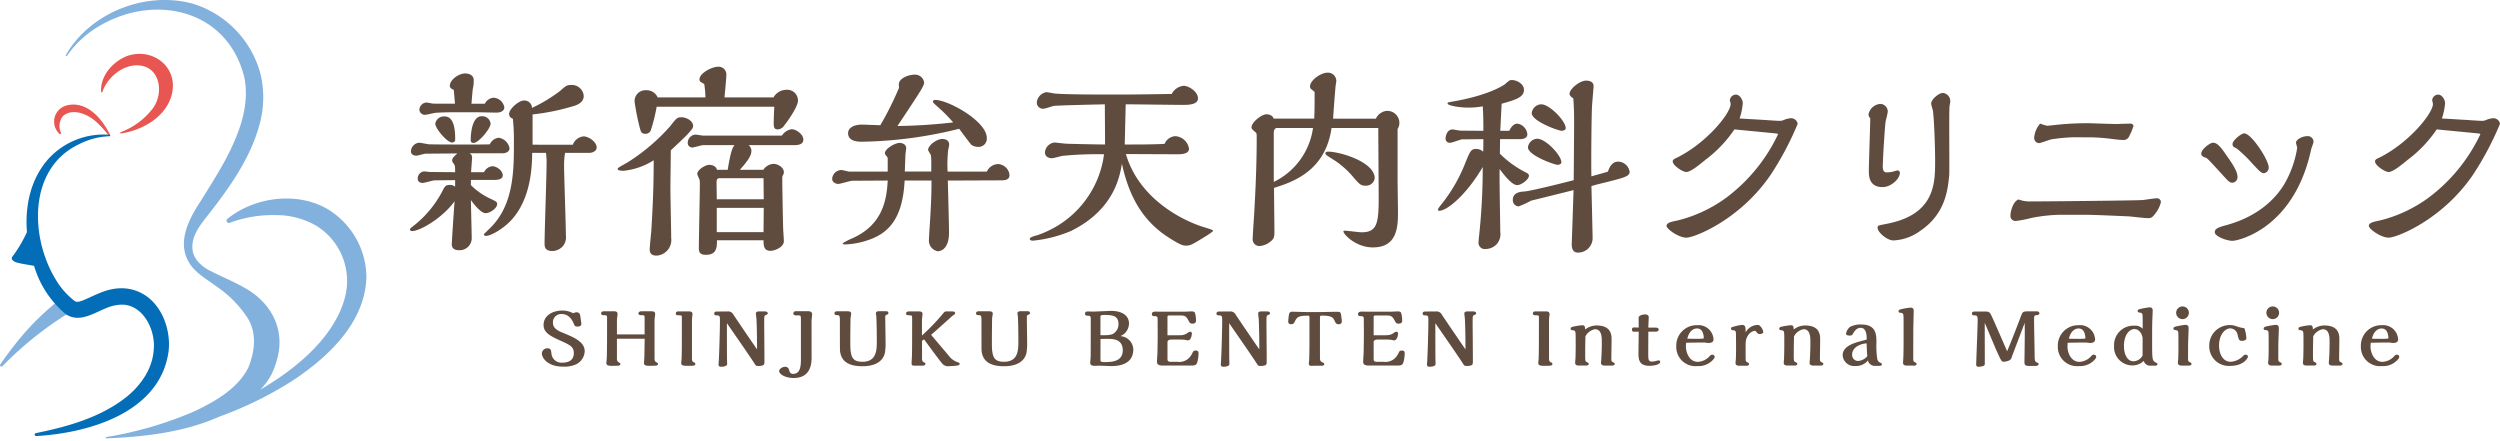 <svg id="logo" xmlns="http://www.w3.org/2000/svg" xmlns:xlink="http://www.w3.org/1999/xlink" width="441.998" height="78" viewBox="0 0 441.998 78">
  <defs>
    <clipPath id="clip-path">
      <rect id="長方形_1" data-name="長方形 1" width="441.998" height="78" fill="none"/>
    </clipPath>
  </defs>
  <g id="グループ_1" data-name="グループ 1" transform="translate(0 0)" clip-path="url(#clip-path)">
    <path id="パス_1" data-name="パス 1" d="M83.251,32.727a11.984,11.984,0,0,0,3.66,2.5c.7.351.985.457.985.844,0,.739-1.267,1.618-2.041,1.618-.88,0-2.217-1.758-2.6-2.322,0,.986.141,5.771.141,6.862A2.141,2.141,0,0,1,81.1,44.233c-.492,0-1.232-.14-1.232-1.055,0-.422.422-6.721.493-7.6-2.112,2.956-6.122,5.278-7.5,5.278-.105,0-.387-.07-.387-.281,0-.176.247-.351.528-.563a18.941,18.941,0,0,0,5.172-6.157c.458-.916.6-1.162,1.338-1.162a1.422,1.422,0,0,1,.949.317V31.847l-3.624.035c-.316,0-1.759.457-2.111.457-.387,0-.879-.176-.879-.738a1.265,1.265,0,0,1,1.126-1.3c.176,0,.879.105,1.055.105.422,0,3.7.035,4.433.035,0-.915,0-1.126-.211-1.442-.281-.388-.316-.458-.316-.634,0-.386.281-.669.915-1.231h-.845l-4.75.035c-.246,0-1.372.352-1.619.352-.6,0-.984-.247-.984-.809A1.586,1.586,0,0,1,74.1,25.231c.281,0,1.548.282,1.829.282,1.443.035,3.871.035,5.349.035h3.1c.633,0,1.408,0,2.217-.035a1.955,1.955,0,0,1,1.548-1.161,2.277,2.277,0,0,1,1.936,1.865c0,.634-.705.88-1.2.88H82.97c.176.07.492.175.492.844,0,.071-.175,2.288-.175,2.5h2.287a1.823,1.823,0,0,1,1.477-1.055c.7,0,1.83.739,1.83,1.618,0,.774-1.055.81-1.654.81H83.251Zm2.463-14.393a1.891,1.891,0,0,1,1.513-1.056A2.033,2.033,0,0,1,89.163,19c0,.422-.387.914-1.443.914-.035,0-3.061-.07-3.624-.07h-2.78c-1.513,0-2.955,0-4.363.106-.282.035-1.548.352-1.83.352a.988.988,0,0,1-.985-.88,1.337,1.337,0,0,1,1.267-1.3,9.743,9.743,0,0,1,.985.176c.316.035.95.035,1.231.035h2.815c-.035-.352-.176-2.041-.211-2.428-.492-.246-.7-.387-.7-.739,0-1.056,1.583-2.182,2.709-2.182.422,0,1.513.141,1.513,1.2A5.777,5.777,0,0,1,83.6,15.66c-.07.352-.211,2.252-.246,2.674ZM79.908,25.2c-.845,0-2.956-2.463-2.956-3.342a1.539,1.539,0,0,1,1.689-1.267c1.829,0,1.829,3.061,1.829,4.047a.521.521,0,0,1-.562.562m3.835.071c-.528,0-.528-.352-.528-.528,0-1.337.317-4.187,1.9-4.187a1.457,1.457,0,0,1,1.618,1.372c-.141.985-2.182,3.343-2.991,3.343m17.524.316a2.28,2.28,0,0,1,1.9-1.478c.914,0,2.323.986,2.323,1.971,0,.634-.775.95-1.3.95H99.9a12.961,12.961,0,0,0-.176,2.323c0,1.723.317,10.31.317,12.246a2.483,2.483,0,0,1-.458,1.829,2.513,2.513,0,0,1-1.9.95c-1.408,0-1.408-.81-1.408-1.372,0-2.006.352-11.788.352-13.97a11.486,11.486,0,0,0-.105-2.006H94.089c-.035,2.147-.106,8.129-3.836,12.035-1.2,1.267-3.378,2.639-4.363,2.639a.322.322,0,0,1-.352-.281c0-.035.916-.915,1.021-1.021,4.293-4.082,4.293-10.311,4.293-15.1a38.752,38.752,0,0,0-.176-4.293c-.352-.176-.669-.352-.669-.879,0-.88,1.724-2.358,2.6-2.358a1.335,1.335,0,0,1,1.443,1.3,26.891,26.891,0,0,0,4.961-2.991c.985-.88,1.2-1.056,1.936-1.056a2.1,2.1,0,0,1,2.252,1.936c0,1.126-1.091,1.548-1.584,1.724a39.719,39.719,0,0,1-7.459,1.548v5.348Z" transform="translate(0.005 0.001)" fill="#604c3f"/>
    <path id="パス_2" data-name="パス 2" d="M110.143,30.194c-.246,0-.95-.035-.95-.317,0-.176.176-.282,1.689-1.126a34.865,34.865,0,0,0,7.565-6.4c1.162-1.478,1.267-1.619,2.041-1.619.809,0,2.041.6,2.041,1.514,0,.351-.071.457-.739,1.231-.458.563-2.745,2.674-3.2,3.1,0,1.091-.07,5.771-.07,6.721,0,1.408.14,7.53.14,8.762a2.767,2.767,0,0,1-2.6,3.132c-1.2,0-1.2-.844-1.2-1.091,0-.528.246-2.815.281-3.272.351-5.6.422-9.044.422-12.492a12.24,12.24,0,0,1-5.419,1.865m5.947-11.331a30.414,30.414,0,0,1-.985,4.011.987.987,0,0,1-.986.774c-.563,0-.739-.176-.915-.7a40.59,40.59,0,0,1-1.02-5,1.931,1.931,0,0,1,2.041-2.006,2.138,2.138,0,0,1,2.041,1.267h8.445a16.446,16.446,0,0,0-.211-2.358c-.105-.07-.562-.316-.633-.386a.5.5,0,0,1-.212-.423c0-1.126,2.217-2.252,3.273-2.252a1.367,1.367,0,0,1,1.478,1.513c0,.633-.282,3.343-.317,3.906h8.657a2.642,2.642,0,0,1,2.217-1.337,1.9,1.9,0,0,1,2.111,1.9c0,1.2-2.181,4.116-2.427,4.4a1.455,1.455,0,0,1-1.161.7c-.705,0-.705-.563-.705-1.2,0-.316.036-1.547.106-2.814Zm16.257,6.791a1.294,1.294,0,0,1,.492,1.056c0,.984-1.09,2.215-2.04,3.306h4.151a2.3,2.3,0,0,1,1.8-1.054c.775,0,1.83.632,1.83,1.477a1.052,1.052,0,0,1-.141.492c-.141.246-.141.283-.141.845,0,.81.106,7.53.176,9.079.036.352.106,1.619.106,1.76,0,1.091-1.619,1.724-2.393,1.724-1.2,0-1.2-1.056-1.2-1.865h-8.235c0,1.337-.07,2.569-1.971,2.569-1.231,0-1.231-.7-1.231-1.267,0-1.8.176-9.678.176-11.3a3.847,3.847,0,0,0-.035-.634c-.036-.175-.422-.915-.422-1.09,0-.74,1.407-1.619,2.146-1.619.246,0,1.161.106,1.337.879h1.9c.562-3.483.879-3.94,1.2-4.362h-5.525c-.316,0-1.654.422-1.935.422a.8.8,0,0,1-.81-.845,1.476,1.476,0,0,1,1.338-1.442c.246,0,1.161.176,1.372.176h13.935a2.565,2.565,0,0,1,1.724-1.126c.81,0,2.077.915,2.077,1.83,0,.843-.88.985-1.549.985Zm2.639,5.841h-7.778c-.527,0-.527.457-.527.808,0,.458.035,2.5.035,2.921h8.3Zm-8.27,5.242v4.293h8.27c0-.668.035-3.694.035-4.293Z" transform="translate(0.007 0.001)" fill="#604c3f"/>
    <path id="パス_3" data-name="パス 3" d="M174.46,30.334A2.3,2.3,0,0,1,176.43,29a2.152,2.152,0,0,1,2.041,1.935c0,.81-.7.95-1.442.95-.634,0-8.129.035-9.466.035.035,1.3.211,7.743.211,9.185,0,3.308-1.83,3.308-2.006,3.308a1.9,1.9,0,0,1-1.548-1.83c0-.669.246-4.117.281-4.891.106-1.864.176-3.448.176-5.771h-4.75c-.316,6.651-2.815,9.079-5.771,10.276a14.248,14.248,0,0,1-4.715,1.02c-.176,0-.457,0-.457-.211a11.073,11.073,0,0,1,1.619-.844c5.418-2.358,6.157-6.791,6.333-10.241l-6.263.035c-.352,0-2.111.564-2.5.564-.352,0-1.056-.282-1.056-.88a1.663,1.663,0,0,1,1.655-1.584c.211,0,1.161.282,1.372.282h6.791V28.153a.549.549,0,0,0-.106-.423c-.351-.422-.386-.457-.386-.668,0-.739,1.758-1.8,2.6-1.8.246,0,1.161.105,1.161.95,0,.176-.14,1.021-.14,1.232l-.106,2.885h4.68V28.75a7.376,7.376,0,0,0-.071-1.3c-.035-.176-.493-.81-.493-.951,0-.773,1.514-1.934,2.5-1.934.633,0,1.232.281,1.232,1.019a8.332,8.332,0,0,1-.176.915,23.91,23.91,0,0,0-.105,3.836Zm-8.868-11.613c-.423-.387-.669-.6-.669-.738,0-.106.07-.318.423-.318,2.252,0,9.114,3.731,9.114,6.756a1.46,1.46,0,0,1-1.549,1.549,2.156,2.156,0,0,1-1.161-.352c-.211-.176-2.076-2.71-2.181-2.85A75.3,75.3,0,0,1,152.5,25.056c-.738,0-2.568,0-2.568-1.513,0-.95,1.02-1.513,2.463-1.513.458,0,2.71.105,3.237.105a56.9,56.9,0,0,0,3.308-6.614c0-.07-.036-.458-.036-.564-.035-1.126,1.759-1.758,2.745-1.758a1.616,1.616,0,0,1,1.724,1.372c0,.6-.458,1.3-4.715,7.707a98.647,98.647,0,0,0,9.853-.634,27.624,27.624,0,0,0-2.92-2.921" transform="translate(0.01 0.001)" fill="#604c3f"/>
    <path id="パス_4" data-name="パス 4" d="M195.356,24.564c0-.95-.035-5.982-.035-6.123-1.3.035-8.024.176-9.009.281-.246.035-1.513.493-1.794.493a1.091,1.091,0,0,1-1.231-1.09,2.056,2.056,0,0,1,1.688-1.831c.211,0,1.3.211,1.549.247,2.11.176,8.41.176,10.943.176,1.408,0,2.252,0,9.678-.105a2.685,2.685,0,0,1,2.111-1.444c.879,0,2.534,1.021,2.534,2.217,0,1.161-1.8,1.161-2.674,1.161-1.444,0-8.517-.105-10.1-.105-.035,1.02-.141,5.981-.177,7.107,2.464,0,4.5,0,7.038-.105a2.217,2.217,0,0,1,1.9-1.372,2.622,2.622,0,0,1,2.429,2.217c0,.915-1.268.985-1.936.985-1.3,0-7.777-.035-9.22-.035,2.358,8.058,10.241,11.823,13.654,12.879,1.723.528,1.758.563,1.758.739a9.852,9.852,0,0,1-1.2.845c-2.5,1.548-2.779,1.723-3.589,1.723-.457,0-.88-.035-2.921-1.337-4.609-2.884-7.142-7.212-8.41-13.161-.387,2.288-1.372,8.13-8.973,11.895a23.092,23.092,0,0,1-6.686,1.724c-.246,0-.633,0-.633-.317,0-.281.844-.527,1.2-.6a15.331,15.331,0,0,0,1.935-.774,17.4,17.4,0,0,0,9.994-13.583,63.461,63.461,0,0,0-7.318.281c-.282.035-1.584.423-1.9.423-.7,0-1.231-.388-1.231-1.02a1.913,1.913,0,0,1,1.688-1.76c.177,0,1.831.211,2.147.211.528.035,6.018.14,6.791.14Z" transform="translate(0.012 0.001)" fill="#604c3f"/>
    <path id="パス_5" data-name="パス 5" d="M243.242,20.974a2.363,2.363,0,0,1,1.9-1.372,2.135,2.135,0,0,1,2.252,2.146,1.881,1.881,0,0,1-.316,1.056v9.008c0,.81.07,4.821.07,5.736,0,2.639-.176,6.193-4.434,6.193-3.026,0-5.208-2.322-5.208-2.815,0-.106.071-.141.248-.141.421,0,2.5.281,2.955.281,2.674,0,3.026-1.477,3.026-5.946,0-1.8-.07-10.521-.07-12.492H235.4c-1.091,7.742-7.073,9.606-10.171,10.592,0,1.091.071,6.474.071,7.672,0,.985-.036,1.337-.809,1.9a3.346,3.346,0,0,1-1.76.7,1.181,1.181,0,0,1-1.266-1.337c0-.668.246-4.011.281-4.785.247-4.328.423-8.692.423-13.02,0-.739,0-.809-.282-1.021-.633-.562-.633-.6-.633-.844,0-.844,1.758-2.287,2.673-2.287.141,0,1.056.07,1.232.774h7.179c.07-1.091.07-3.026.07-4.187,0-.528,0-.563-.176-.7-.563-.422-.634-.457-.634-.81,0-1.09,1.936-2.427,3.062-2.427a1.471,1.471,0,0,1,1.583,1.477c0,.142-.07.458-.106.739-.07.388-.422,5.173-.457,5.912ZM225.19,32.163a12.524,12.524,0,0,0,6.933-9.536h-6.37c-.421,0-.563.457-.563.845Zm16.293.669c-.915,0-1.126-.246-2.146-1.407a15.4,15.4,0,0,0-3.449-3.1c-1.407-.88-1.583-1.02-1.583-1.2,0-.281.317-.317.492-.317,2.041,0,8.235,1.794,8.235,4.715a1.511,1.511,0,0,1-1.548,1.3" transform="translate(0.015 0.001)" fill="#604c3f"/>
    <path id="パス_6" data-name="パス 6" d="M265.195,24.6c0,.352-.035,2.182-.035,2.569a17.783,17.783,0,0,0,4.644,3.343c.353.175.493.316.493.562,0,.669-1.372,1.654-2.076,1.654-.88,0-2.181-1.584-3.1-2.851-.071,1.584.105,9.327.105,11.085a2.686,2.686,0,0,1-.668,2.252,2.753,2.753,0,0,1-1.9.81,1.116,1.116,0,0,1-1.267-1.266c0-.142.07-.986.106-1.161a115.416,115.416,0,0,0,.633-12.071c-2.885,4.926-6.3,7.742-7.707,7.742a.2.2,0,0,1-.211-.21c0-.176.352-.6.457-.741A27.871,27.871,0,0,0,259,28.927c.915-2.252,1.055-2.6,2.005-2.6a1.835,1.835,0,0,1,1.2.493c.035-.634.035-1.62.035-2.217-.423,0-3.554.036-3.8.036-.281.035-1.724.6-2.076.6a.727.727,0,0,1-.809-.737c0-.528.317-1.619,1.232-1.619.211,0,1.2.21,1.407.21l4.047.035c0-1.371,0-2.5-.106-4.327a14.046,14.046,0,0,1-2.885.212c-.915,0-3.343-.282-3.343-.74,0-.14.105-.175.457-.246,6.933-1.126,9.572-3.061,9.643-3.1.809-.705.879-.776,1.266-.776.88,0,2.147.67,2.147,1.726,0,1.336-1.478,1.759-3.941,2.462-.035.317-.212,4.117-.247,4.785h1.584c.176-.351.633-1.266,1.442-1.266a2.1,2.1,0,0,1,1.76,1.866c0,.809-.915.879-1.373.879Zm20.832,3.976a2.1,2.1,0,0,1,2.076,1.794c0,.774-.845,1.021-4.222,1.865-.74.177-2.147.529-2.534.669.035,1.2.211,9.043.211,9.219a2.56,2.56,0,0,1-2.6,2.533c-1.091,0-1.091-1.125-1.091-1.513,0-.28.281-8.023.316-9.536-1.2.318-7.214,1.8-7.5,1.866a15.845,15.845,0,0,1-2.217,1.02,1.1,1.1,0,0,1-1.02-1.161c0-1.337,1.408-1.442,2.041-1.478.845-.035,6.228-1.337,8.727-2.005.036-4.646.071-8.693.071-10.241,0-2.288-.071-3.238-.141-4.222-.563-.352-.669-.634-.669-.774,0-.916,1.83-2.358,2.921-2.358.211,0,1.337,0,1.337.984,0,.107-.246,2.957-.281,3.52-.106,1.97-.176,11.084-.106,12.422.422-.142,2.463-.668,2.92-.845.141-.423.6-1.759,1.76-1.759m-10.663.564c-.527,0-5.242-1.655-5.242-3.1a1.721,1.721,0,0,1,1.653-1.513c1.479,0,4.258,2.92,4.258,4.152,0,.422-.564.458-.669.458m.7-6.019c-.562,0-5.278-1.688-5.278-3.13a1.767,1.767,0,0,1,1.689-1.549c1.478,0,4.328,2.956,4.328,4.223,0,.351-.458.456-.739.456" transform="translate(0.017 0.001)" fill="#604c3f"/>
    <path id="パス_7" data-name="パス 7" d="M312.181,21.22c.388.035,1.971.141,2.322.141a2.147,2.147,0,0,0,.669-.071,4.144,4.144,0,0,1,1.407-.387,1.178,1.178,0,0,1,1.232.985,53.751,53.751,0,0,1-4.75,8.974c-5.419,7.988-13.513,11.155-14.92,11.155s-3.519-1.548-3.519-2.076c0-.563.844-.739,1.9-.95a24.44,24.44,0,0,0,8.763-4.117,29.971,29.971,0,0,0,9.043-11.12c0-.14-.21-.14-.457-.176l-7.249-.7a22.257,22.257,0,0,1-5.136,5.384c-1.021.845-2.6,2.147-3.378,2.147-.634,0-2.393-1.162-2.393-1.866,0-.316.211-.422.809-.7,5.208-2.6,9.431-7.811,9.431-9.466,0-.105-.14-.6-.14-.668a1.1,1.1,0,0,1,1.056-.985c.667,0,1.231.844,1.231,1.548a11.173,11.173,0,0,1-.564,2.674Z" transform="translate(0.02 0.001)" fill="#604c3f"/>
    <path id="パス_8" data-name="パス 8" d="M330.322,20.234a2.325,2.325,0,0,1,2.111-1.865,1.352,1.352,0,0,1,1.3,1.337c0,.318-.351,1.584-.386,1.83-.141.95-.493,6.756-.493,7.883,0,.6.106,1.056.7,1.056a5.272,5.272,0,0,0,1.021-.106,8.862,8.862,0,0,1,.915-.246.451.451,0,0,1,.387.422c0,1.056-1.548,2.533-3.061,2.533-2.428,0-2.428-2.041-2.428-2.849,0-1.479.247-7.989.247-9.327a1.081,1.081,0,0,1-.318-.668m3.132,19.354c8.657-1.618,8.657-7.213,8.657-11.12,0-2.956-.211-7.742-.386-8.868-.036-.211-.318-1.091-.318-1.267,0-.809,1.408-1.9,2.041-1.9a1.439,1.439,0,0,1,1.337,1.549c0,.14-.141.808-.141.95-.035.949-.035,2.463-.035,3.448,0,1.372.035,8.34,0,8.516-.246,2.569-.633,6.9-5.136,9.923a8.641,8.641,0,0,1-4.751,1.69c-1.091,0-2.78-1.443-2.78-2.217,0-.423.035-.423,1.513-.7" transform="translate(0.022 0.001)" fill="#604c3f"/>
    <path id="パス_9" data-name="パス 9" d="M364.29,37.971a28.574,28.574,0,0,0-5.172.562,19.409,19.409,0,0,1-2.709.527.879.879,0,0,1-.986-.949c0-.739.458-2.534,1.443-2.85a5.267,5.267,0,0,0,2.076.351c2.006,0,17.876-.141,19.846-.246.387-.035,2.112-.316,2.5-.316a.7.7,0,0,1,.739.669A5.189,5.189,0,0,1,381,37.794c-.528.7-.739.774-1.3.774s-2.886-.281-3.378-.316c-.176,0-5.877-.281-7.848-.281Zm-2.357-15.73c.07,0,2.287-.247,2.709-.282,2.287-.176,3.73-.176,4.4-.176.775,0,4.293.141,5,.141.422,0,2.217-.071,2.6-.071.246,0,.527.176.527.423a8.25,8.25,0,0,1-.7,1.689,1.12,1.12,0,0,1-1.266.774c-.423,0-1.337-.105-2.393-.246a33.836,33.836,0,0,0-4.5-.212,29.067,29.067,0,0,0-5.63.353c-.387.07-1.9.668-2.217.668a.9.9,0,0,1-.844-.951,4.258,4.258,0,0,1,1.055-2.5,8.635,8.635,0,0,0,1.267.388" transform="translate(0.024 0.001)" fill="#604c3f"/>
    <path id="パス_10" data-name="パス 10" d="M391.229,25.231c.809,0,1.443.88,2.323,2.147.738,1.055,2.005,2.78,2.005,3.836a.978.978,0,0,1-.88,1.09c-.492,0-.668-.176-2.005-1.654-2.217-2.428-2.463-2.709-2.851-2.816-.211-.07-.668-.21-.668-.7,0-.7,1.513-1.9,2.076-1.9m14.673,0c0-.562,1.091-1.162,2.006-1.162A1,1,0,0,1,409,25.09c0,.212-.387,1.126-.422,1.338-3.026,14.075-12.985,16.151-13.9,16.151-.985,0-3.131-.773-3.131-1.514,0-.668.633-.879,2.182-1.3,6.262-1.759,8.973-5.384,10.029-7.073a18.543,18.543,0,0,0,2.357-6.545c0-.14-.212-.774-.212-.915m-9.149-1.654c1.267,0,4.328,4.715,4.328,6.018a1.007,1.007,0,0,1-.809,1.02c-.493,0-.668-.177-2.111-1.726a23.771,23.771,0,0,0-2.78-2.673c-.352-.14-.7-.281-.7-.739,0-.668,1.549-1.9,2.076-1.9" transform="translate(0.026 0.001)" fill="#604c3f"/>
    <path id="パス_11" data-name="パス 11" d="M436.34,21.22c.388.035,1.971.141,2.322.141a2.147,2.147,0,0,0,.669-.071,4.144,4.144,0,0,1,1.407-.387,1.178,1.178,0,0,1,1.232.985,53.751,53.751,0,0,1-4.75,8.974c-5.419,7.988-13.513,11.155-14.92,11.155s-3.519-1.548-3.519-2.076c0-.563.845-.739,1.9-.95a24.441,24.441,0,0,0,8.763-4.117,29.959,29.959,0,0,0,9.043-11.12c0-.14-.21-.14-.457-.176l-7.249-.7a22.258,22.258,0,0,1-5.136,5.384c-1.021.845-2.6,2.147-3.378,2.147-.634,0-2.393-1.162-2.393-1.866,0-.316.211-.422.809-.7,5.208-2.6,9.431-7.811,9.431-9.466,0-.105-.14-.6-.14-.668a1.1,1.1,0,0,1,1.056-.985c.667,0,1.231.844,1.231,1.548a11.171,11.171,0,0,1-.564,2.674Z" transform="translate(0.028 0.001)" fill="#604c3f"/>
    <path id="パス_12" data-name="パス 12" d="M101.93,55.2a.623.623,0,0,1,.609.416c.028.1.236,1.386.236,1.648,0,.361-.374.472-.665.472-.43,0-.54-.167-.623-.389-.444-1.135-1.137-1.828-2.176-1.828A1.452,1.452,0,0,0,97.759,57.1c0,.9.831,1.358,1.649,1.691,2.064.845,3.962,1.621,3.962,3.325a2.689,2.689,0,0,1-1.746,2.383,5.053,5.053,0,0,1-2.091.318c-2.757,0-3.742-1.579-3.742-2.327a.96.96,0,0,1,.956-.914c.638,0,.68.29.749,1.011a1.779,1.779,0,0,0,1.926,1.524c.762,0,2.023-.208,2.023-1.69,0-1.136-.693-1.442-2.369-2.2-1.843-.831-2.979-1.427-2.979-2.771,0-1.663,1.593-2.55,3.325-2.55a4.087,4.087,0,0,1,1.9.472,2.01,2.01,0,0,1,.61-.167" transform="translate(0.006 0.004)" fill="#604c3f"/>
    <path id="パス_13" data-name="パス 13" d="M113.959,59.119V56.28c0-.5,0-.555-.484-.555-.237,0-.6,0-.6-.319,0-.277.291-.374.472-.374h1.829c.249,0,.65.027.65.458,0,.138-.11.915-.11,1.08V63.4c0,.513.235.611.387.679.181.084.222.139.222.25,0,.277-.318.318-.4.318s-.763.029-.9.029c-.665,0-1.177,0-1.177-.5,0-.1.041-.6.054-.707.029-.361.056-2.992.07-3.588h-4.905V63.4a.684.684,0,0,0,.263.624c.319.18.347.194.347.319,0,.3-.43.318-.554.318s-.665.015-.79.015c-.6,0-1.136,0-1.136-.5,0-.07.041-.43.041-.457.056-.6.056-1.276.07-2.314.013-1.136.013-1.538.013-5.058,0-.553,0-.623-.512-.623-.207,0-.54,0-.54-.319,0-.291.291-.374.47-.374h1.788c.249,0,.651.027.651.458,0,.138-.111.915-.111,1.08v2.549Z" transform="translate(0.007 0.004)" fill="#604c3f"/>
    <path id="パス_14" data-name="パス 14" d="M121.79,55.046c.443,0,.637.166.637.513,0,.055-.041.319-.041.374a5.574,5.574,0,0,0-.056.665v6.8c0,.513.208.611.333.652.138.069.263.111.263.277,0,.332-.263.347-1.33.347-.652,0-1.164,0-1.164-.5,0-.1.042-.541.055-.638.056-.692.056-3.533.056-4.461V56.016c0-.277-.194-.277-.568-.277-.208,0-.5,0-.5-.319s.291-.374.458-.374Z" transform="translate(0.008 0.004)" fill="#604c3f"/>
    <path id="パス_15" data-name="パス 15" d="M128.58,55.06a1.062,1.062,0,0,1,1.1.6c1.372,2.037,3.1,4.587,4.156,6.1,0-3.034-.083-5.126-.1-5.306,0-.139-.1-.859-.1-1.026,0-.332.332-.374.553-.374h.97c.167,0,.568.014.568.347,0,.139-.027.152-.36.305-.235.111-.263.125-.263,1.15,0,.956.041,5.652.041,6.705,0,.832,0,.929-.374,1.054a2.336,2.336,0,0,1-.72.083c-.388,0-.415-.042-.693-.472-1.3-2-3.505-5.126-4.849-7.094v.763c0,.471,0,5.722.028,5.957,0,.112.014.374.014.486,0,.429-.707.5-1.068.5-.152,0-.457-.029-.457-.4,0-.069.042-.457.042-.54.1-1.732.208-5.736.208-7.19,0-.763-.014-.956-.541-.956-.207,0-.47,0-.47-.32,0-.276.221-.36.429-.36Z" transform="translate(0.008 0.004)" fill="#604c3f"/>
    <path id="パス_16" data-name="パス 16" d="M143.479,63.278c0,2.3-1.068,3.547-3.16,3.547-1.525,0-2.577-.693-2.577-1.22,0-.4.609-.762,1.052-.762.513,0,.652.347.735.652.1.332.208.6.693.6,1.275,0,1.371-1.414,1.371-2.537V56.529a2.966,2.966,0,0,0-.027-.513c-.056-.262-.111-.262-.887-.262-.194,0-.43-.1-.43-.333a.4.4,0,0,1,.43-.4h2.2c.208,0,.693.041.693.513,0,.18-.1,1.039-.1,1.233Z" transform="translate(0.009 0.004)" fill="#604c3f"/>
    <path id="パス_17" data-name="パス 17" d="M150.324,60.7c0,2.4.347,3.256,2.148,3.256,2.507,0,2.536-2.078,2.536-3.643,0-.777-.014-2.884-.083-4.42-.014-.069-.083-.389-.083-.458,0-.36.3-.416.526-.416h1.261c.166,0,.429.028.429.347,0,.152-.042.166-.388.319-.166.069-.166.166-.166.553,0,.624.055,3.687.055,4.38a9.5,9.5,0,0,1-.125,1.8c-.208.9-1.025,2.328-3.976,2.328s-3.823-1.275-3.962-2.8c-.014-.152-.014-4.544-.014-5.168,0-.969-.055-1.053-.512-1.066-.347-.014-.444-.111-.444-.333s.18-.347.457-.347h1.787c.291,0,.707,0,.707.43,0,.111-.1.624-.111.749-.014.178-.042,2.965-.042,3.74Z" transform="translate(0.01 0.004)" fill="#604c3f"/>
    <path id="パス_18" data-name="パス 18" d="M164.612,59.2l3.1,3.658a3.189,3.189,0,0,0,1.566,1.164c.166.055.374.124.374.291,0,.249-.181.277-.679.346a9.494,9.494,0,0,1-1.123.069,1.357,1.357,0,0,1-1.288-.47c-.609-.721-2.23-2.937-3.2-4.267l-.36.264v3.116c0,.235.041.554.318.665.208.1.277.125.277.277,0,.305-.346.333-.554.333h-1.358c-.347,0-.526-.042-.526-.415,0-.222.069-1.316.069-1.566.027-.8.027-5.556.027-6.236,0-.636,0-.664-.47-.691-.43-.015-.6-.028-.6-.306,0-.263.249-.375.471-.375h1.8c.263,0,.637.03.637.458,0,.153-.1.9-.1,1.067v2.729a37.063,37.063,0,0,0,3.823-4c.194-.234.263-.263.762-.263,1.04,0,1.275,0,1.275.305,0,.139-.042.18-.318.374a4.41,4.41,0,0,0-.569.486Z" transform="translate(0.011 0.004)" fill="#604c3f"/>
    <path id="パス_19" data-name="パス 19" d="M175.354,60.7c0,2.4.346,3.256,2.146,3.256,2.508,0,2.536-2.078,2.536-3.643,0-.777-.014-2.884-.083-4.42-.014-.069-.083-.389-.083-.458,0-.36.3-.416.526-.416h1.261c.167,0,.429.028.429.347,0,.152-.041.166-.387.319-.166.069-.166.166-.166.553,0,.624.054,3.687.054,4.38a9.581,9.581,0,0,1-.124,1.8c-.208.9-1.025,2.328-3.976,2.328s-3.824-1.275-3.963-2.8c-.014-.152-.014-4.544-.014-5.168,0-.969-.055-1.053-.512-1.066-.347-.014-.444-.111-.444-.333s.181-.347.457-.347H174.8c.291,0,.707,0,.707.43,0,.111-.095.624-.11.749-.015.178-.041,2.965-.041,3.74Z" transform="translate(0.011 0.004)" fill="#604c3f"/>
    <path id="パス_20" data-name="パス 20" d="M200.354,61.752c0,2.965-3.1,2.965-3.991,2.965-.291,0-1.731-.069-2.049-.069-.056,0-.6.028-.707.028-.513,0-.873-.069-.873-.582,0-.152.083-.915.083-1.1.014-.387.014-6.193.014-6.47,0-.54,0-.679-.443-.706-.347-.014-.568-.029-.568-.361,0-.4.4-.4.526-.4.014,0,.707.028.845.028.471,0,2.771-.125,3.284-.125,1.552,0,3.117.61,3.117,2.245a2.432,2.432,0,0,1-1.524,2.217,2.439,2.439,0,0,1,2.286,2.327m-5.805-2.494h.942a3.746,3.746,0,0,0,1.177-.18,1.969,1.969,0,0,0,1.068-1.787c0-1.51-1.136-1.607-2.5-1.607-.249,0-.692,0-.692.263Zm0,4.462c0,.291.415.291.6.291,1.26,0,3.339,0,3.339-2.079,0-1.87-1.5-2.023-2.633-2.023-.207,0-.845,0-1.3.028Z" transform="translate(0.013 0.004)" fill="#604c3f"/>
    <path id="パス_21" data-name="パス 21" d="M206.4,63.527c0,.43.36.457.79.43h.942a2.411,2.411,0,0,0,2.272-.9,3.562,3.562,0,0,0,.457-.776.507.507,0,0,1,.541-.305c.484,0,.484.319.484.486a5.806,5.806,0,0,1-.235,1.62c-.125.375-.305.541-.983.541H205.44c-.9,0-.9-.513-.9-.694,0-.221.069-1.3.083-1.551q.04-1.788.042-3.575l-.015-2.452c0-.443-.263-.457-.526-.457-.319,0-.485-.069-.485-.388,0-.4.444-.416.61-.416.346,0,2.022.014,2.4.014h2.647c.194,0,1.136-.055,1.343-.055.306,0,.528.055.624.277a5.515,5.515,0,0,1,.18,1.344c0,.208-.069.541-.582.541a.6.6,0,0,1-.637-.333c-.443-.831-.6-1.109-1.511-1.109H206.7c-.18,0-.305.083-.305.264v3.241c.333,0,1.968,0,2.342-.014a2.025,2.025,0,0,0,1.108-.332c.346-.235.4-.277.554-.277a.284.284,0,0,1,.305.318c0,.347-.166,1.206-.693,1.206-.083,0-.457-.084-.54-.1-.291-.041-1.039-.055-1.441-.055-.236,0-1.026,0-1.164.027s-.471.111-.471.444Z" transform="translate(0.013 0.004)" fill="#604c3f"/>
    <path id="パス_22" data-name="パス 22" d="M217.373,55.06a1.062,1.062,0,0,1,1.1.6c1.371,2.037,3.1,4.587,4.156,6.1,0-3.034-.083-5.126-.1-5.306,0-.139-.1-.859-.1-1.026,0-.332.333-.374.554-.374h.97c.166,0,.568.014.568.347,0,.139-.028.152-.36.305-.235.111-.264.125-.264,1.15,0,.956.042,5.652.042,6.705,0,.832,0,.929-.374,1.054a2.339,2.339,0,0,1-.72.083c-.388,0-.416-.042-.693-.472-1.3-2-3.506-5.126-4.849-7.094v.763c0,.471,0,5.722.027,5.957,0,.112.014.374.014.486,0,.429-.706.5-1.067.5-.152,0-.457-.029-.457-.4,0-.069.041-.457.041-.54.1-1.732.208-5.736.208-7.19,0-.763-.013-.956-.54-.956-.208,0-.471,0-.471-.32,0-.276.221-.36.429-.36Z" transform="translate(0.014 0.004)" fill="#604c3f"/>
    <path id="パス_23" data-name="パス 23" d="M232.548,64.662c-.111,0-.624.015-.693.015-.305,0-.471-.084-.471-.43,0-.069.042-.443.056-.526.055-1.137.055-3.38.055-4.573V56.154c0-.345-.084-.345-.291-.345-1.677,0-1.912.248-2.314,1.066a.64.64,0,0,1-.665.444.444.444,0,0,1-.485-.458,11.221,11.221,0,0,1,.153-1.358.519.519,0,0,1,.54-.4c.208,0,2.369.07,2.826.07h2.064c.389,0,2.356-.056,2.8-.056h.416c.361,0,.471.166.513.388a9.2,9.2,0,0,1,.166,1.345.483.483,0,0,1-.54.471c-.443,0-.541-.194-.734-.61-.25-.527-.43-.914-2.246-.914-.345,0-.345.068-.345.678V63c0,.692,0,.859.484,1.08.166.069.277.139.277.277,0,.305-.36.305-.47.305Z" transform="translate(0.015 0.004)" fill="#604c3f"/>
    <path id="パス_24" data-name="パス 24" d="M242.845,63.527c0,.43.36.457.79.43h.942a2.411,2.411,0,0,0,2.272-.9,3.566,3.566,0,0,0,.458-.776.506.506,0,0,1,.54-.305c.485,0,.485.319.485.486a5.811,5.811,0,0,1-.236,1.62c-.124.375-.305.541-.983.541h-5.224c-.9,0-.9-.513-.9-.694,0-.221.069-1.3.083-1.551q.042-1.788.042-3.575l-.014-2.452c0-.443-.264-.457-.526-.457-.32,0-.486-.069-.486-.388,0-.4.444-.416.61-.416.346,0,2.023.014,2.4.014h2.646c.194,0,1.136-.055,1.344-.055.305,0,.527.055.623.277a5.519,5.519,0,0,1,.181,1.344c0,.208-.069.541-.582.541a.6.6,0,0,1-.638-.333c-.443-.831-.6-1.109-1.51-1.109H243.15c-.18,0-.305.083-.305.264v3.241c.333,0,1.968,0,2.342-.014a2.023,2.023,0,0,0,1.108-.332c.347-.235.4-.277.554-.277a.285.285,0,0,1,.306.318c0,.347-.167,1.206-.694,1.206-.083,0-.457-.084-.54-.1-.291-.041-1.039-.055-1.441-.055-.236,0-1.025,0-1.163.027-.153.028-.472.111-.472.444Z" transform="translate(0.016 0.004)" fill="#604c3f"/>
    <path id="パス_25" data-name="パス 25" d="M253.821,55.06a1.062,1.062,0,0,1,1.1.6c1.371,2.037,3.1,4.587,4.156,6.1,0-3.034-.083-5.126-.1-5.306,0-.139-.1-.859-.1-1.026,0-.332.333-.374.554-.374h.97c.166,0,.568.014.568.347,0,.139-.028.152-.36.305-.235.111-.264.125-.264,1.15,0,.956.042,5.652.042,6.705,0,.832,0,.929-.374,1.054a2.339,2.339,0,0,1-.72.083c-.388,0-.416-.042-.693-.472-1.3-2-3.506-5.126-4.849-7.094v.763c0,.471,0,5.722.027,5.957,0,.112.015.374.015.486,0,.429-.707.5-1.068.5-.152,0-.457-.029-.457-.4,0-.069.042-.457.042-.54.1-1.732.207-5.736.207-7.19,0-.763-.013-.956-.54-.956-.208,0-.47,0-.47-.32,0-.276.221-.36.428-.36Z" transform="translate(0.017 0.004)" fill="#604c3f"/>
    <path id="パス_26" data-name="パス 26" d="M273.306,55.046c.443,0,.638.166.638.513,0,.055-.041.319-.041.374a5.57,5.57,0,0,0-.056.665v6.8c0,.513.208.611.332.652.139.069.264.111.264.277,0,.332-.264.347-1.33.347-.652,0-1.164,0-1.164-.5,0-.1.042-.541.055-.638.056-.692.056-3.533.056-4.461V56.016c0-.277-.194-.277-.568-.277-.208,0-.5,0-.5-.319s.291-.374.457-.374Z" transform="translate(0.018 0.004)" fill="#604c3f"/>
    <path id="パス_27" data-name="パス 27" d="M278.559,60.021c0-1.482,0-1.58-.526-1.636-.291-.027-.361-.1-.361-.29,0-.222.208-.291.388-.333A10.642,10.642,0,0,1,279.7,57.5c.47,0,.484.167.54.749a3.236,3.236,0,0,1,2.022-.707c2.647,0,2.647,1.746,2.647,2.577,0,.47-.042,2.743-.042,3.269,0,.4.028.5.25.624.277.138.346.18.346.319,0,.291-.36.3-.527.3h-1.205c-.152,0-.692,0-.692-.47,0-.084.027-.444.041-.528.069-1.08.1-2.078.1-3.158,0-.817,0-2.272-1.206-2.272a2.417,2.417,0,0,0-1.69,1.26c-.041,2.092-.041,2.55-.041,3.284,0,1.094.027,1.123.291,1.261s.332.18.332.319c0,.3-.4.3-.527.3h-1.177c-.374,0-.693-.083-.693-.47,0-.1.041-.68.056-.8.014-.36.041-1.8.041-2.231Z" transform="translate(0.018 0.004)" fill="#604c3f"/>
    <path id="パス_28" data-name="パス 28" d="M291.405,58.635c0,.567-.014,3.4-.014,4.031,0,.735,0,1.261.61,1.261a3.987,3.987,0,0,0,.72-.1,1.982,1.982,0,0,1,.5-.11c.153,0,.278.055.278.249,0,.526-1.261.707-1.885.707-1.787,0-1.953-1.012-1.953-2.176,0-.553.041-3.256.041-3.865h-.484c-.056,0-.347.014-.416.014-.2,0-.292-.222-.292-.374a.344.344,0,0,1,.333-.388c.125,0,.72.027.859.027,0-.277-.014-1.69-.014-1.746.028-.443.845-.581,1.109-.581.332,0,.678.124.678.457,0,.263-.069,1.579-.069,1.87h1.289c.276,0,.54.1.54.361,0,.318-.388.36-.54.36Z" transform="translate(0.019 0.004)" fill="#604c3f"/>
    <path id="パス_29" data-name="パス 29" d="M298.045,61.2c0,1.177.637,2.77,2.105,2.77a2.956,2.956,0,0,0,2.12-1.039.646.646,0,0,1,.471-.235.417.417,0,0,1,.389.415c0,.194-.264.472-.347.555a3.436,3.436,0,0,1-2.7,1.052,3.391,3.391,0,0,1-3.74-3.5,3.6,3.6,0,0,1,3.685-3.728,2.644,2.644,0,0,1,2.9,2.536c0,.471-.457.609-.887.609-.111,0-.624-.083-.748-.083-1.3,0-2.286.028-3.2.041a5.47,5.47,0,0,0-.041.611M300,58.067c-.609,0-1.386.443-1.7,1.8.166.027,1.427.027,1.552.027a9.258,9.258,0,0,0,1.358-.056c-.015-.457-.084-1.773-1.206-1.773" transform="translate(0.02 0.004)" fill="#604c3f"/>
    <path id="パス_30" data-name="パス 30" d="M306.914,61.1c0-.235-.014-1.427-.014-1.69,0-.8,0-.984-.5-1.026-.291-.027-.374-.1-.374-.29,0-.236.07-.25.721-.416a6.849,6.849,0,0,1,1.205-.235c.651,0,.651.387.651,1.33a2.439,2.439,0,0,1,2.328-1.317,1.869,1.869,0,0,1,.8,1.261c0,.236-.484.347-.623.347a.715.715,0,0,1-.582-.36c-.111-.153-.194-.222-.3-.222a1.73,1.73,0,0,0-1.261.928c-.361.6-.361.915-.361,2.536,0,.345,0,1.3.014,1.621a.436.436,0,0,0,.222.443c.291.153.374.207.374.346,0,.305-.4.305-.527.305H307.51c-.361,0-.693-.1-.693-.5,0-.042.028-.334.041-.459.056-.636.056-1.731.056-2.2Z" transform="translate(0.02 0.004)" fill="#604c3f"/>
    <path id="パス_31" data-name="パス 31" d="M315.438,60.021c0-1.482,0-1.58-.527-1.636-.291-.027-.361-.1-.361-.29,0-.222.208-.291.388-.333a10.642,10.642,0,0,1,1.636-.263c.47,0,.484.167.54.749a3.236,3.236,0,0,1,2.022-.707c2.647,0,2.647,1.746,2.647,2.577,0,.47-.042,2.743-.042,3.269,0,.4.028.5.25.624.277.138.346.18.346.319,0,.291-.36.3-.527.3h-1.205c-.152,0-.692,0-.692-.47,0-.084.027-.444.041-.528.069-1.08.1-2.078.1-3.158,0-.817,0-2.272-1.206-2.272a2.417,2.417,0,0,0-1.69,1.26c-.041,2.092-.041,2.55-.041,3.284,0,1.094.027,1.123.291,1.261s.332.18.332.319c0,.3-.4.3-.527.3h-1.177c-.374,0-.693-.083-.693-.47,0-.1.041-.68.056-.8.014-.36.042-1.8.042-2.231Z" transform="translate(0.021 0.004)" fill="#604c3f"/>
    <path id="パス_32" data-name="パス 32" d="M331.333,64.676a1.2,1.2,0,0,1-1.1-.956,2.691,2.691,0,0,1-2.231.983,2.042,2.042,0,0,1-2.244-1.87c0-1.635,1.981-2.189,3.269-2.536.139-.041.832-.208.985-.276,0-.624-.029-2.065-1.054-2.065-.789,0-1.191.706-1.427,1.136-.1.166-.249.235-.526.235-.1,0-.652,0-.652-.318a1.982,1.982,0,0,1,.707-1.22,3.935,3.935,0,0,1,2.051-.415c2.618,0,2.618,1.87,2.618,3.2a14.768,14.768,0,0,0,.166,2.979.994.994,0,0,0,.333.472c.444.235.471.249.471.36,0,.276-.277.291-.388.291ZM330,60.713c-.887,0-2.563.6-2.563,1.953a1.061,1.061,0,0,0,1.01,1.151,2.314,2.314,0,0,0,1.663-.845c-.083-1.123-.1-1.719-.11-2.259" transform="translate(0.022 0.004)" fill="#604c3f"/>
    <path id="パス_33" data-name="パス 33" d="M337.126,64.635c-.291,0-.692-.056-.692-.5,0-.069.055-.831.055-.983.055-1.747.041-2.536.041-5,0-.513.014-2.051-.027-2.411-.028-.263-.125-.416-.513-.443-.277-.028-.346-.1-.346-.277,0-.208.18-.291.457-.361a11.626,11.626,0,0,1,1.663-.277c.553,0,.553.4.553.6,0,.471-.069,2.841-.069,3.367,0,.554-.014,4.794-.014,5.016,0,.457.056.553.32.678.152.083.276.139.276.291,0,.278-.332.305-.526.305Z" transform="translate(0.022 0.004)" fill="#604c3f"/>
    <path id="パス_34" data-name="パス 34" d="M350.916,55.074c.79,0,.873.11,1.33,1.123.665,1.455,1.733,3.935,2.591,5.9.846-2.022,1.636-4.073,2.411-6.123.305-.791.36-.929,1.164-.929h1.7c.222,0,.43.111.43.346,0,.25-.3.32-.513.333-.429.015-.429.125-.429,1.122,0,.859.1,5.071.1,6.027,0,.679.029,1.067.374,1.205.278.1.32.111.32.264,0,.277-.25.346-.555.346h-1.247c-.693,0-.693-.429-.693-.6,0-.707.07-4.669.056-5.556l-.015-1.455c-.318.887-2.271,5.943-2.34,6.207-.112.484-1,.665-1.359.665-.387,0-.471-.181-1.205-1.8-.332-.719-1.8-4.265-2.161-5.07,0,1.025.014,6.026.014,7.163,0,.318-.07.43-.416.5a3.664,3.664,0,0,1-.637.1c-.4,0-.472-.2-.472-.388,0-.306.181-5.044.208-5.805.014-.458.056-1.566.056-2.107,0-.692-.152-.789-.568-.789-.236,0-.444-.028-.444-.319s.25-.36.43-.36Z" transform="translate(0.023 0.004)" fill="#604c3f"/>
    <path id="パス_35" data-name="パス 35" d="M365.5,61.2c0,1.177.637,2.77,2.105,2.77a2.957,2.957,0,0,0,2.12-1.039.645.645,0,0,1,.471-.235.417.417,0,0,1,.389.415c0,.194-.264.472-.347.555a3.436,3.436,0,0,1-2.7,1.052,3.391,3.391,0,0,1-3.74-3.5,3.6,3.6,0,0,1,3.685-3.728,2.644,2.644,0,0,1,2.9,2.536c0,.471-.457.609-.887.609-.111,0-.624-.083-.748-.083-1.3,0-2.286.028-3.2.041a5.479,5.479,0,0,0-.041.611m1.953-3.132c-.609,0-1.386.443-1.7,1.8.166.027,1.427.027,1.552.027a9.257,9.257,0,0,0,1.358-.056c-.015-.457-.084-1.773-1.206-1.773" transform="translate(0.024 0.004)" fill="#604c3f"/>
    <path id="パス_36" data-name="パス 36" d="M380.046,64.649a1.129,1.129,0,0,1-1.053-.845,2.851,2.851,0,0,1-1.94.8,3.241,3.241,0,0,1-3.311-3.464,3.413,3.413,0,0,1,3.574-3.56,1.82,1.82,0,0,1,1.483.54c0-.388,0-2.176-.028-2.425-.042-.278-.138-.4-.5-.43-.263-.027-.36-.1-.36-.291,0-.235.235-.291.388-.332a12.347,12.347,0,0,1,1.7-.305.5.5,0,0,1,.568.582c0,.263-.056,1.524-.069,1.815-.028,1.039-.028,2.106-.028,3.381,0,3.325,0,3.616.568,3.934.333.181.374.208.374.305,0,.235-.18.291-.374.291Zm-1.261-4.877c0-.1-.25-1.593-1.482-1.593-.748,0-1.816.887-1.816,3.021,0,1.218.472,2.674,1.7,2.674a1.887,1.887,0,0,0,1.594-1.026Z" transform="translate(0.025 0.003)" fill="#604c3f"/>
    <path id="パス_37" data-name="パス 37" d="M386.824,63.4c0,.333,0,.5.332.638.125.056.278.152.278.291,0,.291-.361.305-.54.305h-1.178c-.388,0-.692-.112-.692-.5,0-.083.041-.513.054-.61.042-.623.042-2.12.042-2.189,0-.471,0-1.745-.013-2.217-.014-.5-.014-.679-.416-.748-.347-.056-.457-.069-.457-.291,0-.193.166-.291.387-.346a13.54,13.54,0,0,1,1.733-.305c.567,0,.567.429.567.637,0,.278-.055,1.677-.069,2-.028.748-.028,1.69-.028,2.2Zm-.942-6.982a1.123,1.123,0,1,1-.014-2.245,1.123,1.123,0,0,1,.014,2.245" transform="translate(0.025 0.003)" fill="#604c3f"/>
    <path id="パス_38" data-name="パス 38" d="M397.134,59.8c0,.388-.609.457-.706.457-.582,0-.609-.125-.845-1.054a1.354,1.354,0,0,0-1.316-1.149c-.832,0-1.968,1.025-1.968,3.048,0,1.289.568,2.854,2.078,2.854a3.346,3.346,0,0,0,2.134-.983c.152-.153.277-.277.471-.277s.429.138.429.345c0,.347-.9,1.636-3.061,1.636a3.453,3.453,0,0,1-3.782-3.506,3.61,3.61,0,0,1,3.7-3.7,3.1,3.1,0,0,1,.983.166,6.475,6.475,0,0,0,1.538.389,7.181,7.181,0,0,1,.346,1.773" transform="translate(0.026 0.004)" fill="#604c3f"/>
    <path id="パス_39" data-name="パス 39" d="M402.775,63.4c0,.333,0,.5.332.638.125.056.278.152.278.291,0,.291-.361.305-.54.305h-1.178c-.388,0-.692-.112-.692-.5,0-.083.041-.513.054-.61.042-.623.042-2.12.042-2.189,0-.471,0-1.745-.013-2.217-.014-.5-.014-.679-.416-.748-.347-.056-.457-.069-.457-.291,0-.193.166-.291.387-.346a13.541,13.541,0,0,1,1.733-.305c.567,0,.567.429.567.637,0,.278-.055,1.677-.069,2-.028.748-.028,1.69-.028,2.2Zm-.942-6.982a1.123,1.123,0,1,1-.014-2.245,1.123,1.123,0,0,1,.014,2.245" transform="translate(0.027 0.003)" fill="#604c3f"/>
    <path id="パス_40" data-name="パス 40" d="M407.225,60.021c0-1.482,0-1.58-.526-1.636-.291-.027-.361-.1-.361-.29,0-.222.208-.291.388-.333a10.642,10.642,0,0,1,1.636-.263c.47,0,.484.167.54.749a3.236,3.236,0,0,1,2.022-.707c2.647,0,2.647,1.746,2.647,2.577,0,.47-.042,2.743-.042,3.269,0,.4.028.5.25.624.277.138.346.18.346.319,0,.291-.36.3-.527.3h-1.205c-.152,0-.692,0-.692-.47,0-.084.027-.444.041-.528.069-1.08.1-2.078.1-3.158,0-.817,0-2.272-1.206-2.272a2.417,2.417,0,0,0-1.69,1.26c-.041,2.092-.041,2.55-.041,3.284,0,1.094.027,1.123.291,1.261s.332.18.332.319c0,.3-.4.3-.527.3h-1.177c-.374,0-.693-.083-.693-.47,0-.1.041-.68.056-.8.014-.36.041-1.8.041-2.231Z" transform="translate(0.027 0.004)" fill="#604c3f"/>
    <path id="パス_41" data-name="パス 41" d="M419.074,61.2c0,1.177.637,2.77,2.105,2.77a2.957,2.957,0,0,0,2.12-1.039.645.645,0,0,1,.471-.235.417.417,0,0,1,.389.415c0,.194-.264.472-.347.555a3.436,3.436,0,0,1-2.7,1.052,3.391,3.391,0,0,1-3.74-3.5,3.6,3.6,0,0,1,3.685-3.728,2.644,2.644,0,0,1,2.9,2.536c0,.471-.457.609-.887.609-.111,0-.624-.083-.748-.083-1.3,0-2.286.028-3.2.041a5.47,5.47,0,0,0-.041.611m1.953-3.132c-.609,0-1.386.443-1.7,1.8.166.027,1.427.027,1.552.027a9.257,9.257,0,0,0,1.358-.056c-.015-.457-.084-1.773-1.206-1.773" transform="translate(0.028 0.004)" fill="#604c3f"/>
    <path id="パス_42" data-name="パス 42" d="M11.957,55.466A61.024,61.024,0,0,0,.421,64.748a.247.247,0,0,1-.376-.313c.708-1.053,1.467-2.07,2.251-3.071a46.064,46.064,0,0,1,8.112-8.272,1.419,1.419,0,1,1,1.549,2.374" transform="translate(0 0.003)" fill="#82b1de"/>
    <path id="パス_43" data-name="パス 43" d="M19.253,24.021a16.238,16.238,0,0,0-2.429-2.644c-1.479-1.291-4.166-2.314-5.726-.813a2.814,2.814,0,0,0-.312,2.922.169.169,0,0,1-.281.171,2.951,2.951,0,0,1,1.512-5.067c2.78-.6,5.164,1.5,6.539,3.679a10.894,10.894,0,0,1,.917,1.617Z" transform="translate(0.001 0.001)" fill="#e95550"/>
    <path id="パス_44" data-name="パス 44" d="M17.869,16.226c-.142-2.739,1.928-5.178,4.394-6.244,4.625-1.783,9.446,1.875,8.067,6.883-1.017,3.693-4.9,6.111-8.946,6.734a.118.118,0,0,1-.052-.227,12.818,12.818,0,0,0,5.689-4.213c2.031-2.763,1.273-7.445-2.622-7.608-2.715-.112-5.408,2.117-6.3,4.685a.119.119,0,0,1-.233-.011" transform="translate(0.001 0.001)" fill="#e95550"/>
    <path id="パス_45" data-name="パス 45" d="M23.752,51.3a7.945,7.945,0,0,0-3.45-.254c-2.043.26-3.922,1.361-5.653,2.069-.577.188-.97.379-1.416.122a13.266,13.266,0,0,1-3.4-3.856C5.293,41.938,4.955,29.769,13.967,25.5a12.886,12.886,0,0,1,5.406-1.416.124.124,0,0,0,.1-.2l-.1-.061A13.245,13.245,0,0,0,8.664,27.971c-3.218,3.531-4.28,8.371-3.9,13.059a23.76,23.76,0,0,1-2.5,4.25c-.6.665.433,1.1.938,1.193.929.233,1.888.344,2.819.531a17.671,17.671,0,0,0,5.545,8.488c3.024,2.124,6.2-1.255,9.135-1.555,4.242-.741,6.886,4.145,6.473,7.943-.241,3.505-2.475,6.547-5.263,8.652C17.405,73.9,11.869,75.449,6.347,76.572a.264.264,0,0,0,.067.523c9.321-.541,21.891-4.148,23.391-14.969.5-4.293-1.62-9.473-6.052-10.822" transform="translate(0 0.001)" fill="#036eb7"/>
    <path id="パス_46" data-name="パス 46" d="M57.8,36.9c-5.444-3.076-12.861-2.045-17.614,1.808a.408.408,0,0,0,.421.683,21.791,21.791,0,0,1,8.06-1.357,14.1,14.1,0,0,1,7.289,1.9A11.455,11.455,0,0,1,60.9,52.885c-1.486,5.206-5.6,9.49-9.919,12.733a54.217,54.217,0,0,1-4.957,3.273,11.484,11.484,0,0,0,1.974-2.7,14.405,14.405,0,0,0,1.036-2.854c1.411-5.3-1.247-10-5.882-12.5-1.921-1.108-3.863-1.86-5.773-2.849-1.67-.781-3.318-2.222-3.359-4.155-.146-2.605,2.023-4.794,3.493-6.754,3.474-4.52,6.81-9.347,8.349-15a17.857,17.857,0,0,0,.188-9.026,17.775,17.775,0,0,0-12-12.411c-8.355-2.261-18.114,1.6-22.416,9.1-.079.123.133.26.208.126A17.9,17.9,0,0,1,17.907,4.4C27.82-1.2,40.361,1.935,43.2,13.718c1.033,5.144-1.072,10.3-3.52,14.855-1.308,2.372-2.778,4.692-4.254,7.06-1.986,3.008-4.093,7.03-2.118,10.586,1.1,2,3.183,3.083,4.931,4.4A19.9,19.9,0,0,1,43.7,56.107c1.72,2.672,1.383,5.83.277,8.71-1.776,3.73-5.62,5.972-9.331,7.779A65.646,65.646,0,0,1,18.8,77.264a.122.122,0,0,0,.025.242c6.7-.275,13.741-1.064,19.988-3.86a64.8,64.8,0,0,0,13.212-6.539c6.1-4.117,12.433-10.032,12.756-17.968A14.188,14.188,0,0,0,57.8,36.9" transform="translate(0.001 0)" fill="#82b1de"/>
  </g>
</svg>
